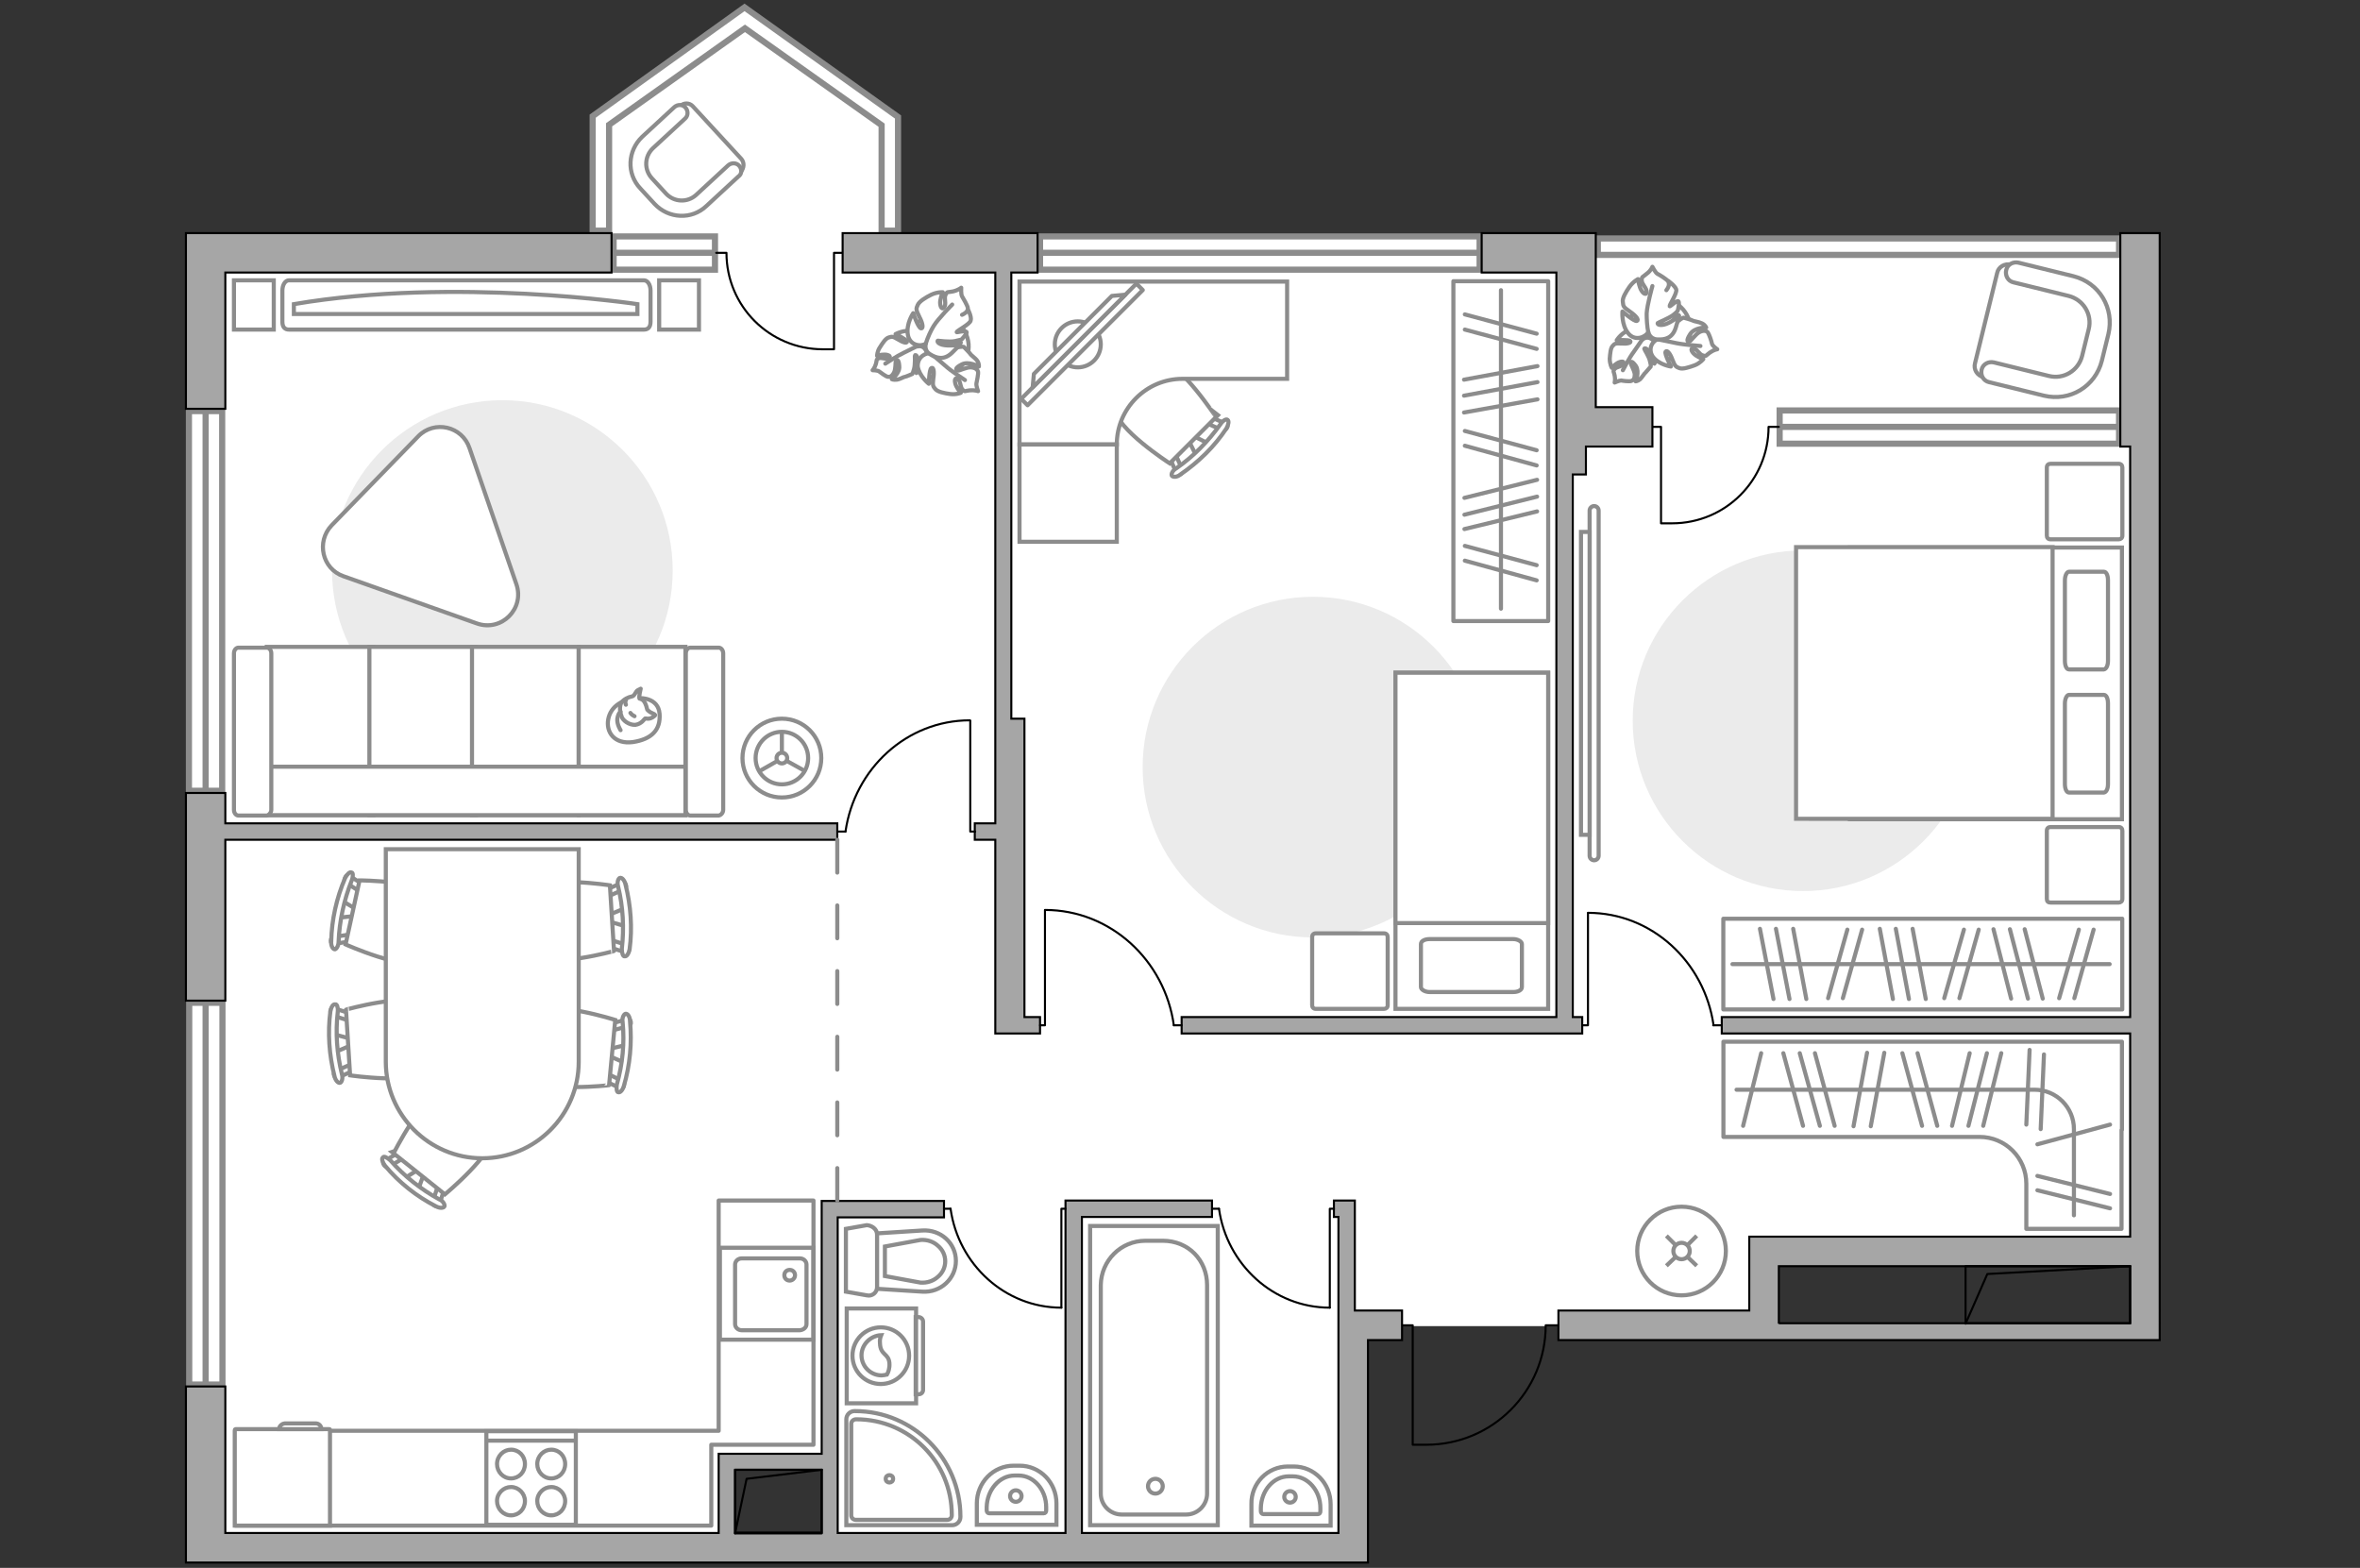 <?xml version="1.0" encoding="utf-8"?>
<!-- Generator: Adobe Illustrator 27.2.0, SVG Export Plug-In . SVG Version: 6.00 Build 0)  -->
<svg version="1.1" xmlns="http://www.w3.org/2000/svg" xmlns:xlink="http://www.w3.org/1999/xlink" x="0px" y="0px"
	 viewBox="0 0 575 382" style="enable-background:new 0 0 575 382;" xml:space="preserve">
<rect x="0" y="0" width="575" height="382" fill="#333333" stroke="none"/>
<style type="text/css">
	.st0{fill:#FFFFFF;}
	.st1{fill:#FFFFFF;stroke:#8C8C8C;stroke-width:1.5;stroke-linecap:round;stroke-miterlimit:10;}
	.st2{fill:none;stroke:#000000;stroke-width:0.5;stroke-linecap:round;stroke-linejoin:round;stroke-miterlimit:10;}
	.st3{fill:#A6A6A6;stroke:#000000;stroke-width:0.5;stroke-miterlimit:10;}
	.st4{fill:none;stroke:#8C8C8C;stroke-linecap:round;stroke-linejoin:round;stroke-miterlimit:10;stroke-dasharray:8;}
	.st5{fill:#FFFFFF;stroke:#8C8C8C;stroke-miterlimit:10;}
	.st6{fill:#EBEBEB;}
	.st7{fill-rule:evenodd;clip-rule:evenodd;fill:#FFFFFF;fill-opacity:0.1;stroke:#8C8C8C;stroke-miterlimit:10;}
	.st8{fill:none;stroke:#8C8C8C;stroke-linecap:round;stroke-linejoin:round;stroke-miterlimit:10;}
	.st9{fill:#FFFFFF;stroke:#8C8C8C;stroke-linecap:round;stroke-linejoin:round;stroke-miterlimit:10;}
</style>
<g id="bg_1_">
	<polygon class="st0" points="430,304.9 522.6,304.9 522.6,61.3 50.1,61.3 50.1,323.1 430,323.1 	"/>
	<polygon class="st0" points="50.1,276.1 50.1,377.1 177.8,377.1 177.8,357.1 201.8,357.1 201.8,377.1 329.4,377.1 329.4,276.1 	"/>
	<polygon class="st0" points="146.2,64.5 146.2,29.5 181.3,4.5 217,30.1 217,73.3 	"/>
</g>
<g id="windows_1_">
	<g>
		
			<rect x="3.9" y="142.4" transform="matrix(-1.977001e-07 1 -1 -1.977001e-07 196.533 96.26)" class="st1" width="92.5" height="8.1"/>
		<line class="st1" x1="50.1" y1="100.1" x2="50.1" y2="192.7"/>
	</g>
	<g>
		
			<rect x="3.7" y="286.7" transform="matrix(-1.967373e-07 1 -1 -1.967373e-07 340.9 240.628)" class="st1" width="93" height="8.1"/>
		<line class="st1" x1="50.1" y1="244.3" x2="50.1" y2="337.2"/>
	</g>
	<g>
		<rect x="433.6" y="100" class="st1" width="82.7" height="8.1"/>
		<line class="st1" x1="433.6" y1="104" x2="516.3" y2="104"/>
	</g>
	<g>
		<rect x="253.4" y="57.6" class="st1" width="107.1" height="8.1"/>
		<line class="st1" x1="253.4" y1="61.6" x2="360.5" y2="61.6"/>
	</g>
	<g>
		<rect x="149.5" y="57.6" class="st1" width="24.7" height="8.1"/>
		<line class="st1" x1="149.5" y1="61.6" x2="174.2" y2="61.6"/>
	</g>
	<g>
		<rect x="389.3" y="58.1" class="st1" width="127" height="4"/>
	</g>
	<polygon class="st1" points="214.8,30.5 214.8,56.2 218.8,56.2 218.8,28.5 181.4,1.8 144.4,28.3 144.4,56.2 148.4,56.2 148.4,30.4 
		181.5,6.9 	"/>
</g>
<g id="plan">
	<path class="st2" d="M341.6,322.9h2.6V352h3.3c16.1,0,29.1-13,29.1-29.1v0h3.1"/>
	<path class="st2" d="M205.3,61.6l-2.1,0l0,23.5h-2.7c-13,0-23.5-10.5-23.5-23.5v0l-2.5,0"/>
	<path class="st2" d="M402.6,104h2.1l0,23.5h2.7c13,0,23.5-10.5,23.5-23.5v0h2.5"/>
	<g>
		<path class="st3" d="M516.6,56.8v52h2.4v139h-99.5v4H519v49.5h-85.6h-7.2v7.2v10.8h-46.5v7.2h46.5h2h5.2H519h1.2h6V108.8V105V56.8
			H516.6z M433.4,322.5v-3.2v-10.8H519v13.9H433.4z"/>
		<polygon class="st3" points="54.9,66.4 149,66.4 149,56.8 54.9,56.8 45.3,56.8 45.3,66.4 45.3,99.6 54.9,99.6 		"/>
		<polygon class="st3" points="54.9,204.6 204,204.6 204,200.6 54.9,200.6 54.9,193.2 45.3,193.2 45.3,243.8 54.9,243.8 		"/>
		<polygon class="st3" points="385.5,247.8 383.2,247.8 383.2,115.6 386.4,115.6 386.4,108.8 388.8,108.8 402.6,108.8 402.6,99.2 
			388.8,99.2 388.8,56.8 387.1,56.8 379.2,56.8 361,56.8 361,66.4 379.2,66.4 379.2,105.8 379.2,108.8 379.2,114 379.2,115.6 
			379.2,247.8 287.9,247.8 287.9,251.8 385.5,251.8 		"/>
		<path class="st3" d="M330.1,296.5v-4h-4h-1.1v4h1.1v22.8v4.9v0.2v2.1v47h-62.5v-77h31.7v-4h-31.7h-2h-2v81h-55.5v-15.3v-4v-57.6
			H230v-4h-25.8h-2h-2v61.6h-21.1h-2.7h-1.3v19.3H54.9v-35.7h-9.6v42.9h4.8h4.8h271.2h2.7h4.5v-54.2h8.3v-7.2h-11.5V296.5z
			 M179.1,358.1h21.1v15.3h-21.1V358.1z"/>
		<polygon class="st3" points="242.5,175.1 242.5,177.9 242.5,200.6 237.5,200.6 237.5,204.6 242.5,204.6 242.5,251.8 249.6,251.8 
			249.6,251.8 253.4,251.8 253.4,247.8 249.6,247.8 249.6,175.1 246.4,175.1 246.4,66.4 252.8,66.4 252.8,56.8 205.3,56.8 
			205.3,66.4 242.5,66.4 		"/>
	</g>
	<g>
		<polyline class="st2" points="179.1,373.6 181.9,360.3 200.2,358.1 		"/>
		<rect x="179.1" y="358.1" class="st2" width="21.1" height="15.5"/>
	</g>
	<g>
		<polyline class="st2" points="478.9,322.5 484.2,310.4 519,308.5 		"/>
		<rect x="478.9" y="308.5" class="st2" width="40.1" height="13.9"/>
	</g>
	<line class="st4" x1="204" y1="204.6" x2="204" y2="292.5"/>
	<g>
		<path id="wc_00000024685421373281793050000001422595209609271680_" class="st5" d="M224.3,302"/>
		<g id="Group_26_00000066481750365998574620000005291897163876103865_">
			<path id="Vector_130_00000168809395807733301070000016488848723955339142_" class="st5" d="M213.7,300.8l0,12.8
				c0,1.3-1.2,2.3-2.5,2l-5.1-0.9l0-15.3l5.1-0.9C212.5,298.6,213.7,299.5,213.7,300.8z"/>
			<path id="Vector_131_00000094614151935836460850000007773421174746065542_" class="st5" d="M232.9,307.2c0,4.3-3.7,7.8-8.2,7.5
				l-11-0.7l0-13.5l11-0.7C229.2,299.5,232.9,302.9,232.9,307.2z"/>
			<path id="Vector_132_00000131354901253008631710000002106203758076978845_" class="st5" d="M215.6,310.9l8.7,1.6
				c1.6,0.1,3.1-0.4,4.2-1.4c1.2-1,1.8-2.4,1.8-3.8c0-1.4-0.6-2.8-1.8-3.8c-1.1-1-2.6-1.5-4.2-1.4l-8.7,1.6L215.6,310.9z"/>
		</g>
	</g>
	<g>
		<path id="Vector_134_00000051373017934703286660000016533355995352848537_" class="st5" d="M313.8,357.3h1.4c5,0,9,4.1,9,9.2v5.2
			h-19.3v-5.2C304.8,361.4,308.8,357.3,313.8,357.3z"/>
		<path id="Vector_133_00000168093530444812291440000003281472209773461653_" class="st5" d="M314,359.7h1c3.7,0,6.7,3.5,6.7,7.7
			v0.8c0,0.4-0.2,0.7-0.6,0.7h-13.3c-0.3,0-0.6-0.3-0.6-0.7v-0.8C307.3,363.1,310.3,359.7,314,359.7z"/>
		<circle class="st5" cx="314.3" cy="364.7" r="1.4"/>
	</g>
	<g>
		<path id="Vector_134_00000109012051741476721920000010373710939340018599_" class="st5" d="M247,357.1h1.4c5,0,9,4.1,9,9.2v5.2
			H238v-5.2C238,361.2,242,357.1,247,357.1z"/>
		<path id="Vector_133_00000129185420280517210710000012391616515674004108_" class="st5" d="M247.2,359.5h1c3.7,0,6.7,3.5,6.7,7.7
			v0.8c0,0.4-0.2,0.7-0.6,0.7H241c-0.3,0-0.6-0.3-0.6-0.7v-0.8C240.5,363,243.5,359.5,247.2,359.5z"/>
		<circle class="st5" cx="247.5" cy="364.5" r="1.4"/>
	</g>
	<g>
		<g id="Group_27_00000150794215474559372750000017993745596728065434_">
			<path id="Vector_140_00000052105304610624459800000004583765541890486915_" class="st5" d="M175.4,304l0,22.4l22.8,0l0-22.4
				L175.4,304z"/>
		</g>
		<path id="Vector_141_00000124863829954391767820000014763357248606164389_" class="st5" d="M196.5,322.6l0-14.5
			c0-0.8-0.7-1.5-1.6-1.5h-14.2c-0.9,0-1.6,0.7-1.6,1.5v14.5c0,0.8,0.7,1.5,1.6,1.5l14.2,0C195.8,324,196.5,323.4,196.5,322.6z"/>
		<path id="Vector_139_00000168798985662570963860000000920067887305636256_" class="st5" d="M191.1,310.7c0-0.8,0.6-1.3,1.3-1.3
			c0.8,0,1.3,0.6,1.3,1.3c0,0.7-0.6,1.3-1.3,1.3C191.6,312,191.1,311.4,191.1,310.7z"/>
	</g>
	<g>
		<path class="st5" d="M208.3,343.8h-0.1c-1.1,0-2,0.9-2,2l0,25.8H232c1.1,0,2-0.9,2-2v-0.1C234,355.4,222.5,343.8,208.3,343.8z"/>
		<path class="st5" d="M208.6,345.8L208.6,345.8c-0.7,0-1.2,0.5-1.2,1.1l0,22.3c0,0.6,0.5,1.1,1.1,1.1h22.3c0.6,0,1.1-0.5,1.1-1.1
			v-0.1C231.9,356.2,221.5,345.8,208.6,345.8z"/>
		<circle class="st5" cx="216.7" cy="360.3" r="0.9"/>
	</g>
	<g>
		<g>
			<path id="Vector_135_00000182488068248943724140000013348103728139295408_" class="st5" d="M296.7,298.7l0,72.9h-31.1l0-72.9
				H296.7z"/>
			<path id="Vector_136_00000042012611366233197410000001117555447623003538_" class="st5" d="M279.1,302.3h4.2
				c6.3,0,10.8,4.8,10.8,10.8l0,50.8c0,2.8-2.3,5.1-5.1,5.1h-15.7c-2.8,0-5.1-2.3-5.1-5.1v-50.8
				C268.3,307.1,273.1,302.3,279.1,302.3z"/>
		</g>
		<circle class="st5" cx="281.5" cy="362.1" r="1.8"/>
	</g>
	<g>
		<path id="Vector_142_00000013912557919991580140000002947888614293140871_" class="st5" d="M118.5,371.5h21.8v-22.8h-21.8V371.5z"
			/>
		<g id="Group_28_00000163768445514929941920000001385812973927141514_">
			<g id="Group_29_00000003784627395214356580000003514443305440879550_">
				<path id="Vector_143_00000121961521336007684430000003001162772140758692_" class="st5" d="M134.3,362.3c-1.8,0-3.4,1.5-3.4,3.4
					c0,1.9,1.5,3.5,3.4,3.5c1.9,0,3.4-1.5,3.4-3.5C137.7,363.9,136.2,362.3,134.3,362.3z"/>
				<path id="Vector_144_00000095328934052757839480000012815529733952669866_" class="st5" d="M134.3,353.2c-1.8,0-3.4,1.5-3.4,3.5
					c0,1.9,1.5,3.5,3.4,3.5c1.9,0,3.4-1.5,3.4-3.5C137.7,354.7,136.2,353.2,134.3,353.2z"/>
			</g>
			<g id="Group_30_00000176766024371687062180000014695924672479423383_">
				<path id="Vector_145_00000127745494055242051710000009625885287892756145_" class="st5" d="M124.5,362.3c-1.8,0-3.4,1.5-3.4,3.4
					c0,1.9,1.5,3.5,3.4,3.5c1.9,0,3.4-1.5,3.4-3.5C127.9,363.9,126.4,362.3,124.5,362.3z"/>
				<path id="Vector_146_00000034779470270819510520000004442003353563530382_" class="st5" d="M124.5,353.2c-1.8,0-3.4,1.5-3.4,3.5
					c0,1.9,1.5,3.5,3.4,3.5c1.9,0,3.4-1.5,3.4-3.5C127.9,354.7,126.4,353.2,124.5,353.2z"/>
			</g>
		</g>
		<path id="Vector_147_00000183213674181454397960000015223240642986308224_" class="st5" d="M140.3,351h-21.5"/>
	</g>
</g>
<g id="furniture_1_">
	<path id="Vector_00000054262144307407612520000005757028549127706294_" class="st6" d="M319.9,228.4c22.9,0,41.5-18.6,41.5-41.5
		s-18.6-41.5-41.5-41.5s-41.5,18.6-41.5,41.5S297,228.4,319.9,228.4z"/>
	<path id="Vector_00000026850988515285807420000007192219479210645669_" class="st6" d="M439.3,217.1c22.9,0,41.5-18.6,41.5-41.5
		s-18.6-41.5-41.5-41.5c-22.9,0-41.5,18.6-41.5,41.5S416.4,217.1,439.3,217.1z"/>
	<path id="Vector_00000100379710806614813330000015056074386524485012_" class="st6" d="M122.4,180.5c22.9,0,41.5-18.6,41.5-41.5
		s-18.6-41.5-41.5-41.5S80.9,116.1,80.9,139S99.5,180.5,122.4,180.5z"/>
	<g>
		<g>
			<path class="st5" d="M223.2,341.9l0-23.1l-16.9,0l0,23.1H223.2z"/>
			<path class="st7" d="M224.9,338.6l0-16.6c0-0.6-0.5-1.1-1.1-1.1h-0.7l0,18.8h0.7C224.5,339.7,224.9,339.2,224.9,338.6z"/>
		</g>
		<g>
			<circle class="st5" cx="214.6" cy="330.3" r="6.9"/>
			<path class="st5" d="M216.7,332.1c-0.2-2.4-2.2-1.9-2.3-4.8c-0.1-0.9,0.1-1.5,0.3-2c-2.6,0.1-4.8,2.3-4.8,4.9
				c0,2.7,2.2,4.9,4.9,4.9c0.4,0,0.8-0.1,1.3-0.2C216.4,334.4,216.8,333.4,216.7,332.1z"/>
		</g>
	</g>
	<g id="Group_34_00000105428716693805387390000001279407170091709570_">
		<path id="Vector_158_00000111905378252517978070000010773195629064452778_" class="st2" d="M386.9,222.5v27.3h-1.2"/>
		<path id="Vector_159_00000052797744422769802040000002854023990472361372_" class="st2" d="M419.3,249.8h-1.9"/>
		<path id="Vector_160_00000147920356414265171310000004706913898081124999_" class="st2" d="M417.5,249.8
			c-2.2-15.4-15-27.4-30.6-27.4"/>
	</g>
	<g id="Group_34_00000050623816733219726340000012348422568909983404_">
		<path id="Vector_158_00000075873594047825573500000016730227600541634187_" class="st2" d="M254.6,221.8v28h-1.2"/>
		<path id="Vector_159_00000160896568449962798520000007515996535507814827_" class="st2" d="M287.9,249.8H286"/>
		<path id="Vector_160_00000045608198629210637590000016889777691327609277_" class="st2" d="M286,249.8
			c-2.2-15.8-15.4-28.1-31.4-28.1"/>
	</g>
	<g id="Group_34_00000085219489291794395380000003885280893731338885_">
		<path id="Vector_158_00000178915208618420397750000015963611443348223629_" class="st2" d="M236.4,175.6l0,27h1.2"/>
		<path id="Vector_159_00000103949939675028347160000015517817673635101116_" class="st2" d="M204.2,202.6h1.8"/>
		<path id="Vector_160_00000049903897263955612010000012891775900789965230_" class="st2" d="M206,202.6
			c2.2-15.3,14.9-27.1,30.3-27.1"/>
	</g>
	<g id="Group_34_00000038380653470594905860000009710522666385230482_">
		<path id="Vector_158_00000088109067379489218220000005835766407223258294_" class="st2" d="M258.6,318.6v-24.1h1"/>
		<path id="Vector_159_00000165226003499597021400000001528018382192627616_" class="st2" d="M230,294.5h1.6"/>
		<path id="Vector_160_00000107583435483027840590000016440969951395427745_" class="st2" d="M231.6,294.5
			c1.9,13.6,13.3,24.1,27,24.1"/>
	</g>
	<g id="Group_34_00000060719504017319103920000011621872467626989750_">
		<path id="Vector_158_00000148663774876335657930000013245070709400938887_" class="st2" d="M324,318.6l0-24.1h1"/>
		<path id="Vector_159_00000030462534658555154350000001904889606888918421_" class="st2" d="M295.4,294.5h1.6"/>
		<path id="Vector_160_00000086651180296490322330000006614075414983665578_" class="st2" d="M297,294.5c1.9,13.6,13.3,24.1,27,24.1
			"/>
	</g>
	<polygon class="st8" points="175.1,292.5 175.1,348.6 173.3,348.6 165.3,348.6 57.3,348.6 57.3,371.7 173.3,371.7 173.3,352 
		175.1,352 178.5,352 198.2,352 198.2,292.5 	"/>
	<g>
		<path id="Vector_8_00000110441250188476471240000013287062897259841717_" class="st5" d="M80.2,348.2H57.4c-0.1,0-0.2,0.1-0.2,0.2
			v23.3h23.2v-23.3C80.4,348.3,80.4,348.2,80.2,348.2z"/>
		<path id="Vector_9_00000117634842802920992800000001101334999793013121_" class="st5" d="M68,348.2h10.3c0-0.8-0.6-1.4-1.4-1.4
			h-7.5C68.6,346.9,68,347.5,68,348.2z"/>
	</g>
	<g>
		<path id="Vector_37_00000022549503583999933910000002160364914318968479_" class="st5" d="M481.2,88.5l5.4-22
			c0.3-1.5,1.9-2.4,3.4-2l15.2,3.7c5.5,1.3,8.9,7,7.6,12.5l-1.8,7.3c-1.3,5.5-7,8.9-12.5,7.6l-15.2-3.7
			C481.7,91.5,480.8,90,481.2,88.5z"/>
		<path id="Vector_38_00000165915405377848374040000017563738629731258792_" class="st5" d="M482.8,90.1c0.3-1.4,1.7-2.1,3-1.8
			l13.4,3.3c3.6,0.9,7.2-1.3,8.1-4.9l1.6-6.5c0.9-3.6-1.3-7.2-4.9-8.1l-13.4-3.3c-1.4-0.3-2.1-1.7-1.8-3c0.3-1.4,1.7-2.1,3-1.8
			l13.4,3.3c6.3,1.6,10,7.8,8.5,14.1l-1.6,6.5c-1.6,6.3-7.8,10-14.1,8.5l-13.4-3.3C483.3,92.8,482.5,91.5,482.8,90.1z"/>
	</g>
	<g>
		<path id="Vector_37_00000120559742378073016480000001795366310774329239_" class="st5" d="M180.6,38.7l-11.8-12.8
			c-0.8-0.9-2.2-0.9-3-0.1l-8.9,8.2c-3.2,3-3.4,8-0.5,11.3l3.9,4.3c3,3.2,8,3.4,11.3,0.5l8.9-8.2C181.3,40.9,181.4,39.6,180.6,38.7z
			"/>
		<path id="Vector_38_00000013895757559651015730000005700504036314867074_" class="st5" d="M180.1,40.4c-0.7-0.8-1.9-0.8-2.7-0.1
			l-7.8,7.2c-2.1,1.9-5.3,1.8-7.3-0.3l-3.5-3.8c-1.9-2.1-1.8-5.3,0.3-7.3l7.8-7.2c0.8-0.7,0.8-1.9,0.1-2.7c-0.7-0.8-1.9-0.8-2.7-0.1
			l-7.8,7.2c-3.6,3.4-3.9,9-0.5,12.6l3.5,3.8c3.4,3.6,9,3.9,12.6,0.5l7.8-7.2C180.8,42.4,180.8,41.2,180.1,40.4z"/>
	</g>
	<g>
		<path id="Vector_60_00000169529298848462425290000009409750167508454551_" class="st5" d="M399,85.7c3,3,7.8,2.9,10.7-0.1
			c3-3,2.9-7.8-0.1-10.7c-3-3-7.8-2.9-10.7,0.1C396,78,396.1,82.8,399,85.7z"/>
		<path class="st9" d="M400.2,82.7c0,0,1-0.9,2.2-0.1c1.2,0.8,2.2,1.9,1.5,3.9c-0.7,2-0.8,2.1-0.8,2.1s-0.6-2.2-1.4-3.1
			c-0.8-0.9-1.1-0.6-1.1-0.5c0,0.1,1.2,1.9,1.4,3c0.3,1.1,0.2,1.3,0.2,1.3s-1.1,1.3-1.3,1.5c-0.2,0.1-0.8,1.1-1.3,1.6
			c-0.6,0.5-1.1,0.5-1.1,0.5s1-2.2,0.1-3.7c-1-1.4-1.3-1.1-1.3-0.8c0,0.4,0.9,1.8,1,2.8c0,1-0.3,1.4-0.8,1.6s-2,0-2.5-0.1
			c-0.5,0-1.6,0.5-1.6,0.5s0.2-0.7,0-1.7c-0.2-1-0.5-1,0-1.6c0.5-0.6,1.7-0.5,2.1-1.3c0.4-0.7-0.7-0.6-1.5-0.1
			c-0.8,0.5-1.3,1.1-1.3,1.1s-0.5-0.9-0.5-2.2c0.1-1.2,0.2-2.6,0.7-3.1c0.5-0.6,0.7-0.7,2.2-0.6c1.5,0.1,2.4-0.2,2.1-0.6
			c-0.3-0.4-3.3-0.2-3.3-0.2s1.3-2.1,3.4-2.6C399.4,79.7,400.4,81.7,400.2,82.7z"/>
		<path class="st8" d="M395.4,90.2c0,0,1.6-3.1,2.6-4.4c0.6-0.8,1.7-2.5,2.2-3.2c0.7-1,1.6-1.7,2.7-2.2"/>
		<path class="st9" d="M404.1,82.6c0,0-1.5-0.6-1.2-2.3c0.3-1.7,1-3.2,3.5-3.4c2.5-0.1,2.6-0.1,2.6-0.1s-2,1.6-2.6,2.9
			c-0.6,1.3-0.1,1.5,0,1.4c0.1-0.1,1.5-2.1,2.5-2.9s1.3-0.8,1.3-0.8s1.9,0.5,2.2,0.7c0.3,0.2,1.5,0.3,2.3,0.7c0.8,0.4,1,1,1,1
			s-2.8-0.1-3.9,1.6c-1.1,1.7-0.6,1.9-0.2,1.8c0.4-0.1,1.5-1.8,2.5-2.3c1-0.5,1.7-0.3,2,0.1c0.3,0.4,0.9,2.1,1,2.7s1.3,1.4,1.3,1.4
			s-0.8,0.1-1.8,0.8c-1,0.7-0.8,1-1.7,0.7c-0.9-0.2-1.4-1.6-2.3-1.7c-1-0.1-0.3,1.1,0.6,1.7c0.9,0.6,1.8,0.9,1.8,0.9s-0.8,1-2.1,1.5
			c-1.4,0.5-2.9,1-3.7,0.7c-0.8-0.3-1.1-0.4-1.7-2c-0.6-1.7-1.4-2.5-1.7-2c-0.3,0.5,1.3,3.6,1.3,3.6s-2.9-0.4-4.4-2.4
			C401.3,84.8,402.9,82.8,404.1,82.6z"/>
		<path class="st8" d="M414.3,84.3c0,0-4-0.3-5.9-0.7c-1.2-0.3-3.5-0.7-4.4-0.9c-1.4-0.3-2.6-1-3.6-1.9"/>
		<g>
			<path class="st9" d="M406,70.7c0.8-1,0.7-1.7,0.4-2.2c-0.4-0.5-2-1.5-2.6-1.8c-0.5-0.3-1.2-1.7-1.2-1.7s-0.3,0.9-1.4,1.7
				c-1,0.9-1.2,0.6-1.2,1.6c0,1,1.3,1.9,1.2,2.9c-0.2,1-1.2,0-1.6-1.1c-0.4-1.1-0.5-2.1-0.5-2.1s-1.2,0.6-2.1,1.9
				c-0.9,1.3-1.8,2.8-1.6,3.7c0.1,1,0.1,1.2,1.7,2.3s2.3,2.1,1.7,2.3c-0.6,0.2-3.5-2.3-3.5-2.3s-0.3,3.2,1.4,5.3
				c1.7,2.1,4.3,0.9,4.9-0.3c0,0,0.3,1.7,2.2,1.8c1.9,0.1,3.7-0.3,4.5-2.9c0.8-2.6,0.8-2.8,0.8-2.8s-2.2,1.8-3.7,2.1
				c-1.5,0.3-1.6-0.3-1.5-0.4c0.1-0.1,2.6-1.1,3.7-1.9s1.2-1.2,1.2-1.2s0.5-2,0.1-2.2c-0.5-0.2-2,1.4-2.1,1.2
				c-0.1-0.3,1.9-3.2,1.6-4.1s-2-2.1-2-2.1"/>
			<path class="st8" d="M402.6,69.7c0,0-1.3,4.6-1.4,6.7c0,1.3,0.1,3.2,0.4,4.6"/>
		</g>
	</g>
	<g>
		<path id="Vector_60_00000137119316891011964740000005260017645008104588_" class="st5" d="M221.1,86.5c1.2,4,5.4,6.4,9.4,5.2
			c4-1.2,6.4-5.4,5.2-9.4c-1.2-4-5.4-6.4-9.4-5.2S219.9,82.4,221.1,86.5z"/>
		<path class="st9" d="M223.6,84.4c0,0,1.3-0.4,2,1c0.7,1.3,1,2.8-0.6,4.1c-1.6,1.4-1.7,1.4-1.7,1.4s0.5-2.2,0.3-3.4
			c-0.2-1.2-0.7-1-0.7-0.9c0,0.1,0.1,2.2-0.2,3.3c-0.3,1.1-0.4,1.2-0.4,1.2s-1.6,0.7-1.8,0.7c-0.3,0-1.2,0.6-2,0.7s-1.2-0.1-1.2-0.1
			s2-1.5,1.8-3.2c-0.1-1.7-0.6-1.6-0.8-1.3c-0.2,0.3,0,2-0.5,2.9c-0.5,0.9-1,1.1-1.5,1s-1.7-1-2.1-1.3c-0.4-0.3-1.6-0.3-1.6-0.3
			s0.5-0.5,0.8-1.5c0.3-1,0-1.1,0.7-1.4c0.7-0.3,1.8,0.4,2.5-0.1c0.7-0.4-0.4-0.9-1.3-0.8c-0.9,0-1.6,0.3-1.6,0.3s0-1.1,0.7-2.1
			c0.7-1.1,1.4-2.2,2.2-2.4c0.7-0.2,0.9-0.3,2.2,0.5c1.3,0.8,2.2,1,2.2,0.5c-0.1-0.5-2.8-1.8-2.8-1.8s2.2-1.2,4.3-0.7
			C224.3,81.4,224.3,83.6,223.6,84.4z"/>
		<path class="st8" d="M215.7,88.6c0,0,2.9-1.9,4.4-2.6c0.9-0.4,2.7-1.4,3.5-1.7c1.1-0.5,2.3-0.7,3.5-0.6"/>
		<path class="st9" d="M227,86.1c0,0-1-1.2,0.1-2.6c1.1-1.4,2.5-2.3,4.7-1.2c2.2,1.1,2.3,1.2,2.3,1.2s-2.6,0.4-3.7,1.2
			c-1.1,0.8-0.8,1.2-0.7,1.2c0.1,0,2.4-1.1,3.6-1.3c1.3-0.2,1.5-0.1,1.5-0.1s1.4,1.4,1.6,1.7c0.1,0.3,1.2,1,1.7,1.7
			c0.5,0.7,0.4,1.4,0.4,1.4s-2.5-1.4-4.2-0.5c-1.8,0.9-1.4,1.4-1,1.5c0.4,0.1,2.2-0.9,3.3-0.8c1.1,0.1,1.6,0.6,1.7,1.1
			c0.1,0.5-0.3,2.3-0.4,2.8c-0.1,0.6,0.4,1.9,0.4,1.9s-0.8-0.3-2-0.2c-1.2,0.1-1.2,0.5-1.8-0.2c-0.6-0.6-0.4-2.1-1.2-2.6
			c-0.8-0.5-0.8,0.8-0.3,1.8c0.5,1,1.1,1.6,1.1,1.6s-1.1,0.5-2.6,0.3c-1.4-0.2-3-0.5-3.6-1.2c-0.6-0.7-0.7-0.9-0.5-2.6
			c0.3-1.8,0-2.9-0.5-2.5c-0.5,0.3-0.6,3.8-0.6,3.8s-2.3-1.8-2.7-4.2C223.5,86.8,225.8,85.8,227,86.1z"/>
		<path class="st8" d="M235.1,92.6c0,0-3.4-2.2-4.8-3.5c-0.9-0.8-2.7-2.3-3.4-2.9c-1-0.9-1.8-2.1-2.2-3.4"/>
		<g>
			<path class="st9" d="M234.4,76.7c1.1-0.5,1.5-1.1,1.4-1.7c-0.1-0.6-1.1-2.3-1.4-2.8c-0.3-0.5-0.2-2.1-0.2-2.1s-0.7,0.6-2,0.9
				c-1.3,0.3-1.4-0.1-1.8,0.8c-0.5,0.9,0.3,2.3-0.4,3.1c-0.6,0.8-1.1-0.6-0.9-1.7c0.2-1.2,0.6-2,0.6-2s-1.3-0.1-2.8,0.6
				c-1.4,0.7-2.9,1.6-3.3,2.5c-0.4,0.9-0.5,1.1,0.4,2.9c0.9,1.7,1,2.9,0.4,2.8c-0.7-0.1-1.9-3.7-1.9-3.7s-1.8,2.6-1.3,5.3
				c0.5,2.7,3.3,2.9,4.4,2.1c0,0-0.6,1.6,1,2.6c1.6,1,3.4,1.5,5.3-0.3c1.9-1.9,2-2,2-2s-2.8,0.4-4.3,0c-1.4-0.4-1.2-1-1.1-1
				c0.1,0,2.8,0.4,4.2,0.1c1.4-0.3,1.6-0.4,1.6-0.4s1.4-1.5,1.2-1.8c-0.4-0.5-2.5,0.2-2.4,0c0-0.3,3.2-1.9,3.4-2.8
				c0.3-0.9-0.7-2.8-0.7-2.8"/>
			<path class="st8" d="M232,74.2c0,0-3.4,3.4-4.5,5.2c-0.7,1.1-1.5,2.9-1.9,4.2"/>
		</g>
	</g>
	<g>
		<circle class="st5" cx="409.7" cy="304.8" r="10.8"/>
		<line class="st5" x1="413.4" y1="301.1" x2="411.2" y2="303.3"/>
		<circle class="st5" cx="409.7" cy="304.8" r="2"/>
		<line class="st5" x1="408.2" y1="306.3" x2="406" y2="308.4"/>
		<line class="st5" x1="413.4" y1="308.4" x2="411.2" y2="306.3"/>
		<line class="st5" x1="408.2" y1="303.3" x2="406" y2="301.1"/>
	</g>
	<g>
		<path id="Vector_54_00000059291775712211165010000000003911016204976306_" class="st5" d="M65,198.6h26l0-41H65L65,198.6z"/>
		<path id="Vector_55_00000011004885244990164080000003330246760405883308_" class="st5" d="M90,198.6l26,0l0-41l-26,0L90,198.6z"/>
		<path id="Vector_56_00000006695969918493616290000005530451654459253122_" class="st5" d="M115,198.6h26l0-41h-26L115,198.6z"/>
		<path id="Vector_56_00000060714467552607690810000018269474126857883574_" class="st5" d="M141,198.6l26,0l0-41l-26,0L141,198.6z"
			/>
		<path id="Vector_57_00000081622836847081214840000000825416131672586417_" class="st5" d="M64.3,186.8l-3.1,11.8l105.8,0v-11.8
			L64.3,186.8z"/>
		<path id="Vector_58_00000089576287129435071620000003080494069668435384_" class="st5" d="M66.1,197.3l0-38.1
			c0-0.8-0.5-1.4-1.1-1.4h-6.9c-0.6,0-1.1,0.6-1.1,1.4l0,38.1c0,0.8,0.5,1.4,1.1,1.4l6.9,0C65.5,198.6,66.1,198,66.1,197.3z"/>
		<path id="Vector_59_00000138564424535982620230000017552956624039768717_" class="st5" d="M176.2,197.3l0-38.1
			c0-0.8-0.5-1.4-1.1-1.4h-6.9c-0.6,0-1.1,0.6-1.1,1.4l0,38.1c0,0.8,0.5,1.4,1.1,1.4h6.9C175.7,198.6,176.2,198,176.2,197.3z"/>
		<g>
			<path class="st9" d="M156.1,170.1c0,0,4.3-0.1,4.6,3.8c0.3,3.9-1.9,6.2-6.5,6.9c-4.6,0.6-6.6-2.5-6-5.6
				C148.8,172.1,151.7,170.1,156.1,170.1z"/>
			<path class="st9" d="M157.7,172.9c0,0,0.5,0.6,1.3,0.9s0.6,0.5,0.6,0.5s-0.8,0.9-1.9,0.8c-0.6-0.1-0.6,0-0.6,0s-0.8,1.3-2.3,1.5
				c-1.5,0.1-3.2-1.1-3.4-2.2c-0.4-1-0.5-2.4,0-3.2s1.8-1.4,2.5-1.5c0.8-0.1,0.9-1.3,1.6-1.6s0.6-0.3,0.6-0.3s-0.5,2-0.3,2.4
				C156.2,170.4,157.1,170.2,157.7,172.9z"/>
			<path class="st9" d="M153.6,173.7c0,0,0.3,0.5,1,0.8"/>
			<path class="st9" d="M152.5,171.7c0,0-0.3-0.6,0-1.1"/>
			<path class="st8" d="M151.2,173.4c0,0-0.6,0.3-0.8,1.8c-0.1,1.3,0.8,2.7,0.8,2.7"/>
		</g>
	</g>
	<g>
		<path id="Vector_90_00000138552298536482708540000016586526268294812068_" class="st5" d="M156.9,68.3c0.9,0,1.6,1.1,1.6,2.5v7.6
			c0,1.4-0.7,1.9-1.6,1.9H70.4c-0.9,0-1.6-0.5-1.6-1.9v-7.6c0-1.4,0.7-2.5,1.6-2.5H156.9z"/>
		<path id="Vector_91_00000057127843723577532540000013964921970501706886_" class="st5" d="M71.6,76.5h83.7l0-2.4
			c0,0-44.4-6.7-83.7,0L71.6,76.5z"/>
	</g>
	<path id="Vector_93_00000111180411496744804960000001849045990059712943_" class="st5" d="M57,80.3h9.7V68.3H57V80.3z"/>
	<path id="Vector_93_00000174590435307529247420000016710525682076692397_" class="st5" d="M160.6,80.3h9.7V68.3h-9.7V80.3z"/>
	<g>
		<path id="Vector_98_00000137826989917570665280000014831243875514698905_" class="st5" d="M450.7,133.4v66.2h66.3v-66.2H450.7z"/>
		<path id="Vector_99_00000057149691673809144300000011281810115539330978_" class="st5" d="M437.6,199.5v-66.2h62.5v58.4v7.8h-8.5
			H437.6z"/>
		<path id="Vector_100_00000054266659970715285920000005365527766334738099_" class="st8" d="M513.6,161v-19.6c0-1.2-0.4-2.1-1-2.1
			h-8.5c-0.5,0-1,0.9-1,2.1V161c0,1.2,0.4,2.1,1,2.1h8.5C513.2,163,513.6,162.1,513.6,161z"/>
		<path id="Vector_101_00000019654774024137986950000006100374489576552882_" class="st8" d="M513.6,191v-19.6c0-1.2-0.4-2.1-1-2.1
			h-8.5c-0.5,0-1,0.9-1,2.1V191c0,1.2,0.4,2.1,1,2.1h8.5C513.2,193,513.6,192.2,513.6,191z"/>
	</g>
	<path id="Vector_5_00000174578493139435536500000010658223445284288651_" class="st9" d="M499.6,219.9h16.6c0.5,0,0.9-0.3,0.9-0.9
		v-16.6c0-0.5-0.3-0.9-0.9-0.9h-16.6c-0.5,0-0.9,0.3-0.9,0.9V219C498.7,219.6,499,219.9,499.6,219.9z"/>
	<path id="Vector_5_00000024683705550926655210000011318930566756515498_" class="st9" d="M499.6,131.4h16.6c0.5,0,0.9-0.3,0.9-0.9
		v-16.6c0-0.5-0.3-0.9-0.9-0.9h-16.6c-0.5,0-0.9,0.3-0.9,0.9v16.6C498.7,131,499,131.4,499.6,131.4z"/>
	<g>
		<path class="st5" d="M387.3,124.4c0-0.6,0.5-1.1,1.1-1.1c0.6,0,1.1,0.5,1.1,1.1l0,84.1c0,0.6-0.5,1.1-1.1,1.1
			c-0.6,0-1.1-0.5-1.1-1.1L387.3,124.4z"/>
		<rect x="385.2" y="129.6" class="st5" width="2.1" height="73.8"/>
	</g>
	
		<rect x="419.8" y="223.8" transform="matrix(-1 -1.224647e-16 1.224647e-16 -1 936.876 469.742)" class="st8" width="97.2" height="22.1"/>
	<line class="st8" x1="469.2" y1="243.4" x2="466" y2="226.3"/>
	<line class="st8" x1="465.1" y1="243.4" x2="461.9" y2="226.3"/>
	<line class="st8" x1="461.2" y1="243.4" x2="458" y2="226.3"/>
	<line class="st8" x1="440.1" y1="243.4" x2="436.9" y2="226.3"/>
	<line class="st8" x1="436" y1="243.4" x2="432.7" y2="226.3"/>
	<line class="st8" x1="432.1" y1="243.4" x2="428.8" y2="226.3"/>
	<line class="st8" x1="477.4" y1="243.2" x2="482.1" y2="226.5"/>
	<line class="st8" x1="473.7" y1="243.2" x2="478.5" y2="226.5"/>
	<line class="st8" x1="449" y1="243.2" x2="453.7" y2="226.5"/>
	<line class="st8" x1="445.4" y1="243.2" x2="450.1" y2="226.5"/>
	<line class="st8" x1="505.4" y1="243.2" x2="510.1" y2="226.5"/>
	<line class="st8" x1="501.7" y1="243.2" x2="506.5" y2="226.5"/>
	<line class="st8" x1="497.7" y1="243.3" x2="493.3" y2="226.4"/>
	<line class="st8" x1="490" y1="243.3" x2="485.7" y2="226.4"/>
	<line class="st8" x1="494.1" y1="243.3" x2="489.7" y2="226.4"/>
	<line class="st8" x1="514" y1="234.9" x2="422.1" y2="234.9"/>
	<path class="st8" d="M516.9,275.3L516.9,275.3l0,24.1h-23.2v-11c0-6.3-5.1-11.4-11.4-11.4h-62.4v-23.2h97.1V275.3z"/>
	<line class="st8" x1="459.1" y1="256.5" x2="455.8" y2="274.4"/>
	<line class="st8" x1="454.9" y1="256.5" x2="451.6" y2="274.4"/>
	<line class="st8" x1="467.2" y1="256.6" x2="472" y2="274.3"/>
	<line class="st8" x1="463.5" y1="256.6" x2="468.3" y2="274.3"/>
	<line class="st8" x1="498" y1="256.9" x2="497.2" y2="275.1"/>
	<line class="st8" x1="494.5" y1="255.8" x2="493.7" y2="274"/>
	<line class="st8" x1="442.2" y1="256.6" x2="447" y2="274.3"/>
	<line class="st8" x1="438.5" y1="256.6" x2="443.4" y2="274.3"/>
	<line class="st8" x1="434.5" y1="256.6" x2="439.3" y2="274.3"/>
	<line class="st8" x1="487.6" y1="256.6" x2="483.2" y2="274.3"/>
	<line class="st8" x1="479.9" y1="256.6" x2="475.6" y2="274.3"/>
	<line class="st8" x1="484.1" y1="256.6" x2="479.6" y2="274.3"/>
	<g>
		<line class="st8" x1="496.4" y1="278.8" x2="514.1" y2="274"/>
		<line class="st8" x1="496.4" y1="286.5" x2="514.1" y2="290.9"/>
		<line class="st8" x1="496.4" y1="290" x2="514.1" y2="294.4"/>
	</g>
	<line class="st8" x1="429.1" y1="256.6" x2="424.7" y2="274.3"/>
	<path class="st8" d="M505.3,296.1v-21c0-5.3-4.3-9.6-9.6-9.6h-72.6"/>
	<g>
		<g id="Group_2_00000159462429903755660060000009720686952588039849_">
			<g id="Group_3_00000140701701841607348880000004003930906215413123_">
				<path id="Vector_10_00000045592294514337451500000009503835685644529313_" class="st5" d="M294.5,108.1l-4.2-2.1l-0.9,0.9
					l2.1,4.2L294.5,108.1z"/>
			</g>
			<g id="Group_4_00000111913696355661778810000007618746059269461688_">
				<path id="Vector_11_00000032646908041437752340000002290639978420478897_" class="st5" d="M285.3,110.9
					c-0.3,0.3-0.4,0.7-0.2,0.9l1.6,3.6c0.2,0.4,0.5,0.4,1,0.1s0.6-0.8,0.4-1l-1.6-3.6c-0.2-0.4-0.5-0.4-1-0.1
					C285.4,110.8,285.4,110.8,285.3,110.9z"/>
			</g>
			<g id="Group_5_00000004531214032296290390000009490122609411060393_">
				<path id="Vector_12_00000018220497678059521170000016231059031035678099_" class="st5" d="M294.3,102c-0.1,0.1-0.1,0.1-0.2,0.2
					c-0.3,0.4-0.3,0.8,0.1,1l3.6,1.6c0.4,0.2,0.8-0.1,1.1-0.5c0.3-0.4,0.3-0.8-0.1-1l-3.6-1.6C295,101.6,294.5,101.7,294.3,102z"/>
			</g>
			<path id="Vector_13_00000170997563312379299150000012738230443912905603_" class="st5" d="M283,88.3c-3.9,0-11.3,7.4-11.3,11.3
				c0,4.7,13.3,13.3,13.3,13.3l11.3-11.3C296.2,101.6,287.6,88.3,283,88.3z"/>
			<path id="Vector_14_00000154387577778437956260000001641164370270642823_" class="st5" d="M297.4,103.3c-3,4.2-6.6,7.9-10.8,10.8
				c-0.9,0.5-1.3,1.4-1.1,1.8c0.3,0.4,1.3,0.4,2.1-0.3c4.4-3,8.3-6.8,11.2-11.2c0.5-0.9,0.7-1.8,0.3-2.1
				C298.8,102,298,102.4,297.4,103.3z"/>
		</g>
		<path class="st5" d="M313.6,68.6H261h-12.6v0h0v39.7h23.7v0c0-8.8,7.2-16,16-16h25.5V68.6z"/>
		<rect x="248.4" y="108.3" class="st5" width="23.7" height="23.7"/>
		<g>
			<circle class="st9" cx="262.6" cy="83.9" r="5.6"/>
			<g>
				
					<rect x="243.8" y="82.8" transform="matrix(0.707 -0.707 0.707 0.707 17.903 211.009)" class="st9" width="39.7" height="2.2"/>
				<polygon class="st9" points="270.9,72.1 251.9,91.1 251.6,94.4 274.2,71.8 				"/>
			</g>
		</g>
	</g>
	<g>
		<path id="Vector_2_00000018948271423018576800000008089801821282534040_" class="st5" d="M377.2,163.9H340v81.9h37.2V163.9z"/>
		<path id="Vector_3_00000041289585454727078030000004398695643138040495_" class="st5" d="M340,163.9h37.2v61h-32.8H340v-8.3V163.9
			z"/>
		<path id="Vector_4_00000079472712800139309200000005082704034148421020_" class="st8" d="M348.3,241.7h20.4c1.2,0,2.1-0.5,2.1-1.2
			V230c0-0.6-1-1.2-2.1-1.2h-20.4c-1.2,0-2.1,0.5-2.1,1.2v10.5C346.2,241.1,347.2,241.7,348.3,241.7z"/>
	</g>
	<path id="Vector_5_00000091700902265697833980000016359487787138296482_" class="st9" d="M319.7,228.3v16.6c0,0.5,0.3,0.9,0.9,0.9
		h16.6c0.5,0,0.9-0.3,0.9-0.9v-16.6c0-0.5-0.3-0.9-0.9-0.9h-16.6C320,227.4,319.7,227.8,319.7,228.3z"/>
	
		<rect x="324.3" y="98.4" transform="matrix(6.123234e-17 -1 1 6.123234e-17 255.708 475.614)" class="st8" width="82.8" height="23.1"/>
	<line class="st8" x1="356.7" y1="100.5" x2="374.6" y2="97.3"/>
	<line class="st8" x1="356.7" y1="96.4" x2="374.6" y2="93.1"/>
	<line class="st8" x1="356.7" y1="92.5" x2="374.6" y2="89.2"/>
	<line class="st8" x1="356.9" y1="108.6" x2="374.4" y2="113.4"/>
	<line class="st8" x1="356.9" y1="105" x2="374.4" y2="109.7"/>
	<line class="st8" x1="356.9" y1="80.3" x2="374.4" y2="85"/>
	<line class="st8" x1="356.9" y1="76.6" x2="374.4" y2="81.3"/>
	<line class="st8" x1="356.9" y1="136.6" x2="374.4" y2="141.4"/>
	<line class="st8" x1="356.9" y1="133" x2="374.4" y2="137.7"/>
	<line class="st8" x1="356.8" y1="128.9" x2="374.5" y2="124.6"/>
	<line class="st8" x1="356.8" y1="121.3" x2="374.5" y2="116.9"/>
	<line class="st8" x1="356.8" y1="125.4" x2="374.5" y2="121"/>
	<line class="st8" x1="365.7" y1="148.3" x2="365.7" y2="70.7"/>
	<g>
		<circle class="st5" cx="190.5" cy="184.7" r="9.6"/>
		<circle class="st5" cx="190.5" cy="184.7" r="6.4"/>
		<circle class="st5" cx="190.5" cy="184.7" r="1.3"/>
		<path class="st5" d="M190.5,184.7"/>
		<line class="st5" x1="190.5" y1="183.4" x2="190.5" y2="178.3"/>
		<line class="st5" x1="191.7" y1="185.4" x2="196.2" y2="187.9"/>
		<line class="st5" x1="189.4" y1="185.4" x2="185" y2="187.9"/>
	</g>
	<path class="st9" d="M101.9,106.3L80.8,128c-3.8,4-2.3,10.6,2.9,12.4l32.5,11.5c6,2.1,11.7-3.6,9.6-9.6l-11.4-33.1
		C112.6,103.8,105.8,102.3,101.9,106.3z"/>
	<g>
		<g id="Group_2_00000183224354097720713630000011185395004787425202_">
			<g id="Group_3_00000063616976689766583780000007378825916537415606_">
				<path id="Vector_10_00000071523888701033919060000007332239348831899299_" class="st5" d="M152.5,225.7l-4.5-1.3l-0.1-1.3
					l4.3-1.8L152.5,225.7z"/>
			</g>
			<g id="Group_4_00000088830796861030203660000013238382949896209850_">
				<path id="Vector_11_00000011024136854158956910000007811172052570670237_" class="st5" d="M147.6,217.4c0-0.4,0.2-0.8,0.5-0.8
					l3.6-1.6c0.4-0.1,0.6,0.1,0.8,0.6c0.2,0.5-0.1,1-0.3,1l-3.6,1.6c-0.4,0.1-0.6-0.1-0.8-0.6C147.7,217.6,147.7,217.6,147.6,217.4z
					"/>
			</g>
			<g id="Group_5_00000021807866374072567200000009491534893630726048_">
				<path id="Vector_12_00000074434303582834000400000003288255889380367767_" class="st5" d="M148.4,230.1c0-0.1,0-0.1,0-0.3
					c0.1-0.5,0.3-0.8,0.7-0.7l3.8,1.2c0.4,0.1,0.5,0.6,0.4,1.1c-0.1,0.5-0.3,0.8-0.7,0.7l-3.8-1.2
					C148.7,230.8,148.4,230.5,148.4,230.1z"/>
			</g>
			<path id="Vector_13_00000029739253108205591130000005413115713629111451_" class="st5" d="M130.9,232.8c-3-2.6-3.6-13-1-16
				c3.1-3.5,18.7-1.1,18.7-1.1l1,16C149.7,231.7,134.4,235.9,130.9,232.8z"/>
			<path id="Vector_14_00000029038007221052317380000003864598260342781568_" class="st5" d="M151.5,231.2
				c0.6-5.1,0.3-10.3-0.9-15.2c-0.3-1,0-1.9,0.4-2.1c0.5-0.2,1.2,0.6,1.4,1.6c1.3,5.1,1.7,10.6,1,15.8c-0.2,1-0.7,1.8-1.2,1.7
				C151.8,233.1,151.5,232.2,151.5,231.2z"/>
		</g>
		<g id="Group_2_00000090253342407616497640000009775363432475033777_">
			<g id="Group_3_00000067944692851702668080000009286595747711349911_">
				<path id="Vector_10_00000145036525845478045800000007137790759061919116_" class="st5" d="M83.4,219.5l4,2.4l-0.3,1.2l-4.7,0.5
					L83.4,219.5z"/>
			</g>
			<g id="Group_4_00000109027534692621345240000002810049543284190882_">
				<path id="Vector_11_00000003081827146718295230000009331979336753290667_" class="st5" d="M85.8,228.8c-0.1,0.4-0.4,0.7-0.7,0.6
					l-3.9,0.6c-0.4,0-0.6-0.3-0.6-0.8c0-0.5,0.3-1,0.6-0.9l3.9-0.6c0.4,0,0.6,0.3,0.6,0.8C85.8,228.6,85.8,228.6,85.8,228.8z"/>
			</g>
			<g id="Group_5_00000052814551648181356610000004498914916528738492_">
				<path id="Vector_12_00000070109107508357782520000009332926015079832453_" class="st5" d="M88.5,216.4c0,0.1,0,0.1-0.1,0.2
					c-0.2,0.5-0.5,0.7-0.9,0.5l-3.3-2.1c-0.3-0.2-0.4-0.7-0.1-1.2c0.2-0.5,0.5-0.7,0.9-0.5l3.3,2.1C88.4,215.6,88.5,216,88.5,216.4z
					"/>
			</g>
			<path id="Vector_13_00000073697927968615319060000001046461334735118262_" class="st5" d="M106,218.5c2.1,3.3-0.1,13.5-3.4,15.6
				c-3.9,2.5-18.4-4-18.4-4l3.4-15.6C87.7,214.5,103.5,214.6,106,218.5z"/>
			<path id="Vector_14_00000098933341782850063510000018332911416422697859_" class="st5" d="M85.7,214.5c-1.9,4.8-3,9.9-3.2,14.9
				c0,1-0.5,1.8-0.9,1.9c-0.5,0-1-0.9-0.9-1.9c0.1-5.3,1.3-10.6,3.4-15.5c0.5-0.9,1.1-1.6,1.6-1.3C86,212.6,86.1,213.5,85.7,214.5z"
				/>
		</g>
		<g id="Group_2_00000114791439246218335810000011120419220031807630_">
			<g id="Group_3_00000092421765347324800770000010062990927314821811_">
				<path id="Vector_10_00000000909043101816862170000003039443852403522731_" class="st5" d="M81.4,252l4.5,1.2l0.1,1.3l-4.3,1.8
					L81.4,252z"/>
			</g>
			<g id="Group_4_00000055694298205554571510000016454403179269371305_">
				<path id="Vector_11_00000125598002241282860080000010215216246310750904_" class="st5" d="M86.3,260.2c0,0.4-0.2,0.8-0.5,0.8
					l-3.6,1.6c-0.4,0.2-0.6-0.1-0.8-0.6c-0.2-0.5,0.1-1,0.3-1l3.6-1.6c0.4-0.2,0.6,0.1,0.8,0.6C86.3,260.1,86.3,260.1,86.3,260.2z"
					/>
			</g>
			<g id="Group_5_00000173123380680585171000000014198836304260963491_">
				<path id="Vector_12_00000132809912167166594440000014418246197249608352_" class="st5" d="M85.5,247.6c0,0.1,0,0.1,0,0.3
					c-0.1,0.5-0.3,0.8-0.7,0.7l-3.8-1.2c-0.4-0.1-0.5-0.6-0.5-1.1c0.1-0.5,0.3-0.8,0.7-0.7l3.8,1.2
					C85.2,246.8,85.4,247.2,85.5,247.6z"/>
			</g>
			<path id="Vector_13_00000178899503659348834900000004903265184222713231_" class="st5" d="M103,244.8c3,2.6,3.6,13,1,16
				c-3.1,3.5-18.7,1.2-18.7,1.2l-1-16C84.2,246,99.5,241.7,103,244.8z"/>
			<path id="Vector_14_00000016767438849060893630000000881747007818781571_" class="st5" d="M82.3,246.5c-0.6,5.1-0.2,10.3,1,15.2
				c0.3,1,0,1.9-0.4,2.1c-0.5,0.2-1.2-0.6-1.4-1.6c-1.3-5.1-1.7-10.6-1-15.8c0.2-1,0.6-1.8,1.2-1.7
				C82.1,244.6,82.4,245.5,82.3,246.5z"/>
		</g>
		<g id="Group_2_00000111886182407718043810000017702307720811409574_">
			<g id="Group_3_00000060745411647599415960000000162775220523223225_">
				<path id="Vector_10_00000126297888643632468200000010056566913406134442_" class="st5" d="M98.5,287.1l4-2.5l1,0.8l-1.6,4.4
					L98.5,287.1z"/>
			</g>
			<g id="Group_4_00000130619858411469449980000000290266407716732351_">
				<path id="Vector_11_00000180349027050030248560000002586800562818337926_" class="st5" d="M107.9,289c0.3,0.2,0.4,0.7,0.3,0.9
					l-1.2,3.7c-0.1,0.4-0.5,0.4-1,0.2s-0.7-0.7-0.6-0.9l1.2-3.7c0.1-0.4,0.5-0.4,1-0.2C107.8,288.9,107.8,288.9,107.9,289z"/>
			</g>
			<g id="Group_5_00000007414978390566439150000005591888924514540703_">
				<path id="Vector_12_00000005232267396872775870000002089414674732864897_" class="st5" d="M97.9,281.1c0.1,0.1,0.1,0.1,0.2,0.2
					c0.3,0.4,0.4,0.8,0,1l-3.4,2c-0.3,0.2-0.8,0-1.1-0.4c-0.3-0.4-0.4-0.8,0-1l3.4-2C97.2,280.8,97.7,280.9,97.9,281.1z"/>
			</g>
			<path id="Vector_13_00000006673472988820939050000009660801774343391404_" class="st5" d="M107.6,266.3c3.9-0.4,12.1,6,12.5,10
				c0.5,4.6-11.7,14.7-11.7,14.7l-12.5-10C95.9,281,103,266.8,107.6,266.3z"/>
			<path id="Vector_14_00000017515671691316394720000012110790193777727918_" class="st5" d="M95.1,282.7c3.4,3.9,7.5,7.1,11.9,9.5
				c1,0.4,1.4,1.3,1.3,1.7c-0.2,0.5-1.2,0.5-2.1,0c-4.7-2.4-9-5.8-12.4-9.9c-0.6-0.8-0.9-1.7-0.5-2C93.5,281.6,94.3,282,95.1,282.7z
				"/>
		</g>
		<g id="Group_2_00000090262224215407829480000007770413432129191853_">
			<g id="Group_3_00000036245685727783473570000013494923579769909383_">
				<path id="Vector_10_00000004547834030880671210000005269463140448046741_" class="st5" d="M152.1,258.9l-4.3-1.9l0.1-1.3
					l4.6-1.1L152.1,258.9z"/>
			</g>
			<g id="Group_4_00000112619234040052225070000016543277115268594847_">
				<path id="Vector_11_00000160884213845746502540000007336408004844557759_" class="st5" d="M148.6,250c0-0.4,0.3-0.7,0.6-0.7
					l3.8-1c0.4-0.1,0.6,0.2,0.7,0.7c0.1,0.5-0.2,1-0.5,1l-3.8,1c-0.4,0.1-0.6-0.2-0.7-0.7C148.6,250.1,148.6,250.1,148.6,250z"/>
			</g>
			<g id="Group_5_00000023240421110512310630000009332793397475228067_">
				<path id="Vector_12_00000090253157435169098050000011728936598677759898_" class="st5" d="M147.4,262.6c0-0.1,0-0.1,0-0.3
					c0.2-0.5,0.5-0.7,0.8-0.6l3.5,1.7c0.4,0.2,0.4,0.7,0.3,1.2c-0.2,0.5-0.5,0.7-0.8,0.6l-3.5-1.7
					C147.6,263.4,147.4,263,147.4,262.6z"/>
			</g>
			<path id="Vector_13_00000095302103788222587110000010643551546760438681_" class="st5" d="M129.7,262.6c-2.5-3-1.5-13.4,1.5-15.9
				c3.6-3,18.7,1.8,18.7,1.8l-1.5,15.9C148.4,264.4,132.7,266.2,129.7,262.6z"/>
			<path id="Vector_14_00000075842044946261518730000004557613630032965281_" class="st5" d="M150.3,264.2c1.4-5,1.9-10.1,1.4-15.2
				c-0.2-1,0.3-1.9,0.7-2c0.5-0.1,1.1,0.7,1.1,1.8c0.5,5.3,0,10.7-1.5,15.8c-0.3,1-0.9,1.7-1.4,1.5
				C150.3,266.1,150.1,265.2,150.3,264.2z"/>
		</g>
		<g>
			<g>
				<path class="st5" d="M141,258.7v-51.8H94v51.8c0,12.9,10.5,23.5,23.5,23.5C130.4,282.2,141,271.7,141,258.7z"/>
			</g>
		</g>
	</g>
</g>
<g id="points">
	<path id="balcony" class="st3" d="M181.6,33.1"/>
	<path id="hallway" class="st3" d="M333.8,274"/>
	<path id="wc_x5F_bedroom" class="st3" d="M240.5,332.1"/>
	<path id="bathroom" class="st3" d="M281.2,333.3"/>
	<path id="kitchen" class="st3" d="M132.4,291.4"/>
	<path id="balcony_00000063611945455058285390000007910575503336892563_" class="st3" d="M454.9,81"/>
	<path id="bedroom_x5F_1" class="st3" d="M152.1,129.6"/>
	<path id="bedroom_x5F_2" class="st3" d="M310.5,177.8"/>
	<path id="bedroom_x5F_3" class="st3" d="M455.8,167.8"/>
</g>
</svg>
